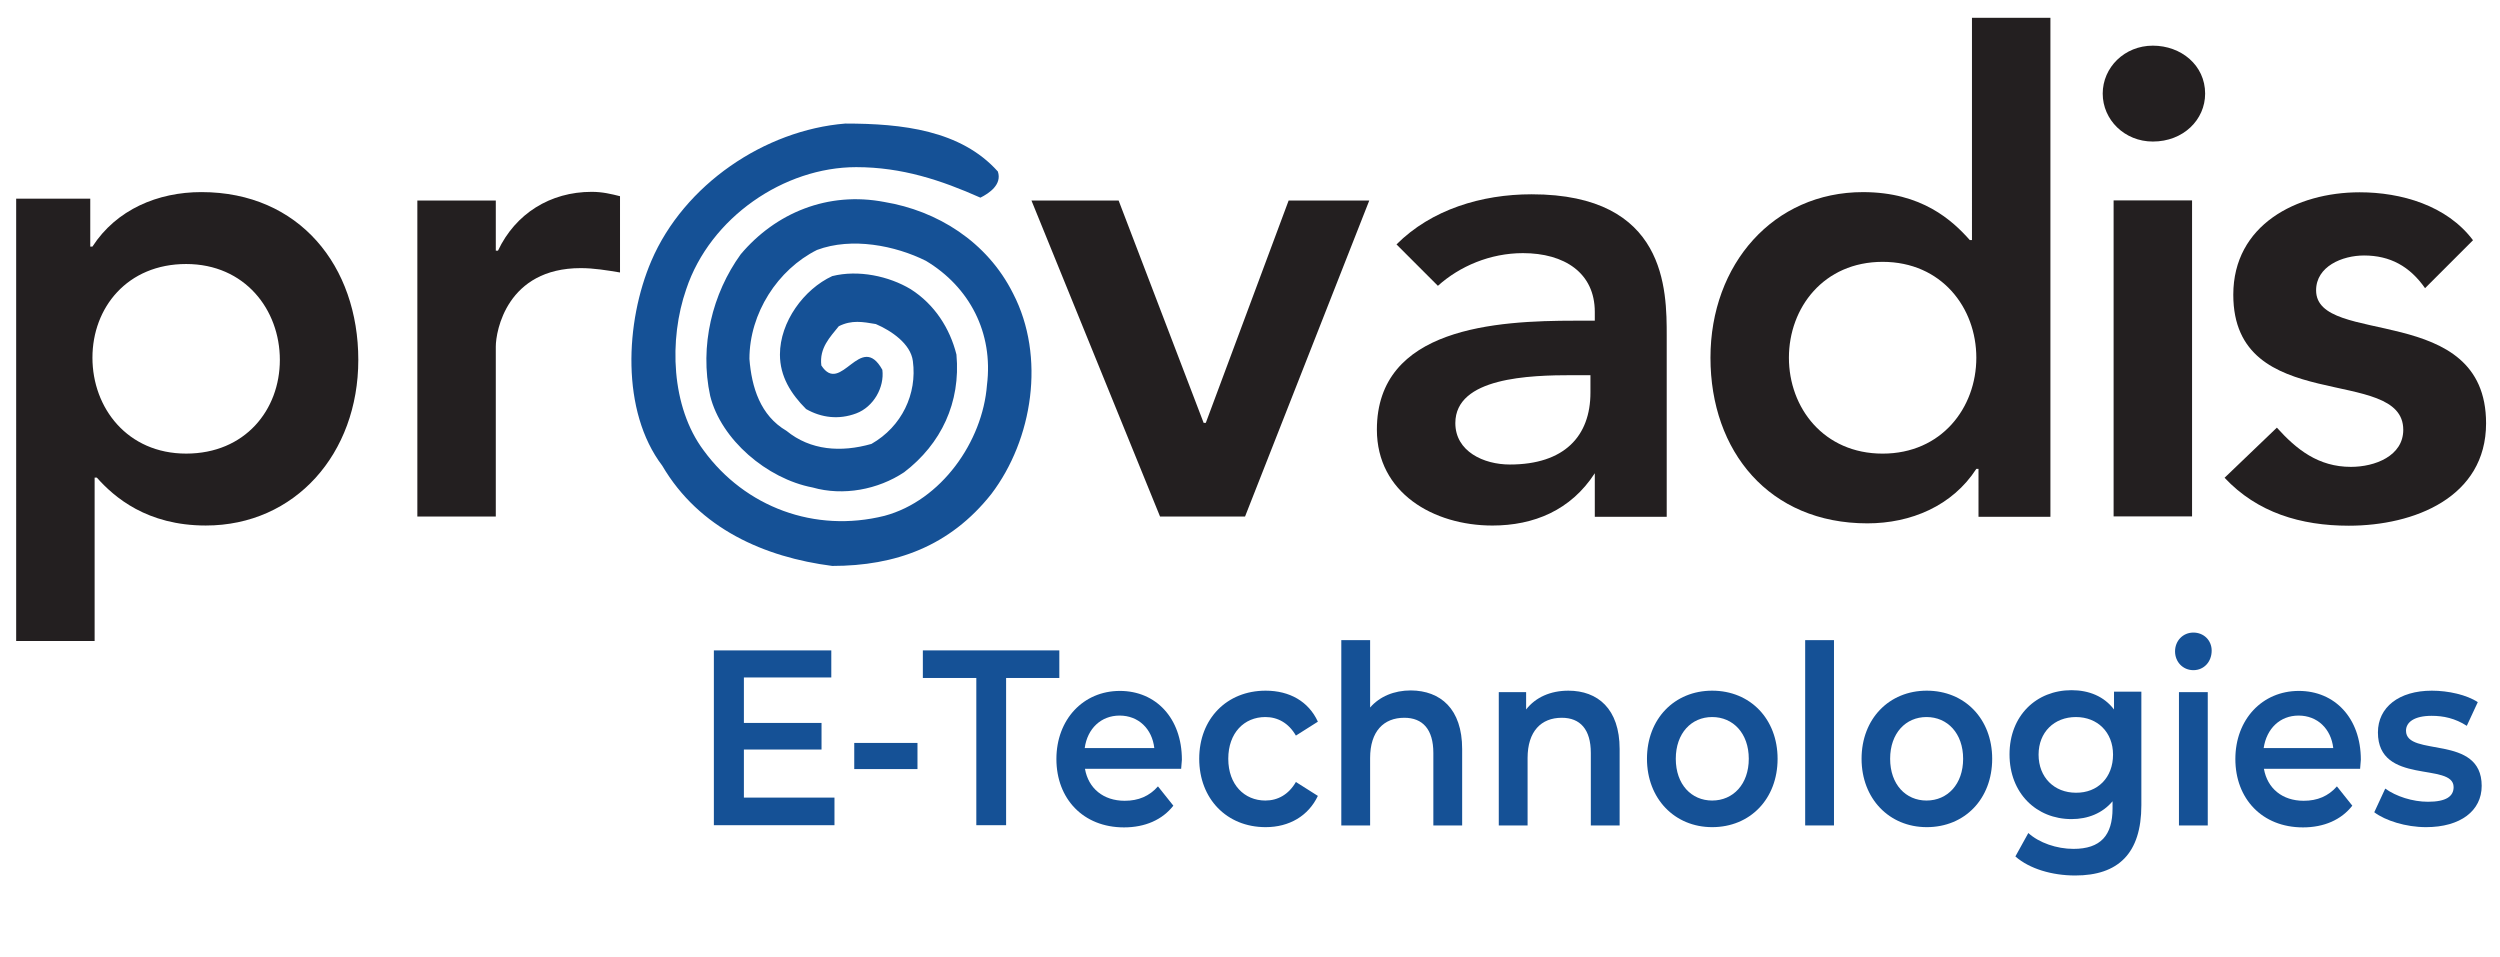 <?xml version="1.0" encoding="UTF-8"?>
<svg xmlns:cc="http://creativecommons.org/ns#" xmlns:dc="http://purl.org/dc/elements/1.1/" xmlns:inkscape="http://www.inkscape.org/namespaces/inkscape" xmlns:rdf="http://www.w3.org/1999/02/22-rdf-syntax-ns#" xmlns:sodipodi="http://sodipodi.sourceforge.net/DTD/sodipodi-0.dtd" xmlns:svg="http://www.w3.org/2000/svg" xmlns="http://www.w3.org/2000/svg" xmlns:xlink="http://www.w3.org/1999/xlink" version="1.1" id="svg4122" x="0px" y="0px" viewBox="0 0 1024 392" style="enable-background:new 0 0 1024 392;" xml:space="preserve">
<style type="text/css">
	.st0{fill:#231F20;}
	.st1{fill:#155196;}
</style>

<g id="g4552" transform="translate(0.904,3.075)">
	<g id="g3818" transform="matrix(8.926,0,0,-8.926,170.041,79.075)">
		<path id="path3820" inkscape:connector-curvature="0" class="st0" d="M0,0h3.6v-2.3h0.1C4.5-0.6,6.1,0.4,8,0.4    c0.5,0,0.9-0.1,1.3-0.2v-3.5C8.7-3.2,8.1-3.1,7.5-3.1C4.1-3.1,3.6-6,3.6-6.7v-7.8H0L0,0z"></path>
	</g>
	<g id="g3822" transform="matrix(8.926,0,0,-8.926,421.589,79.075)">
		<path id="path3824" inkscape:connector-curvature="0" class="st0" d="M0,0h4l3.9-10.2h0.1L11.8,0h3.7L9.8-14.5H5.9L0,0z"></path>
	</g>
	<g id="g3826" transform="matrix(8.926,0,0,-8.926,652.327,208.613)">
		<path id="path3828" inkscape:connector-curvature="0" class="st0" d="M0,0h3.3v8.3c0,2.1,0,6.5-6.2,6.5c-2.3,0-4.6-0.7-6.2-2.3    l1.9-1.9c1,0.9,2.4,1.5,3.9,1.5c1.9,0,3.3-0.9,3.3-2.7V9h-0.9C-4.5,9-10,8.7-10,4c0-2.9,2.6-4.4,5.3-4.4c1.9,0,3.6,0.7,4.7,2.4    L0,2V0z M-0.2,5.7c0-2-1.2-3.3-3.7-3.3c-1.2,0-2.5,0.6-2.5,1.9C-6.4,6.4-3,6.5-1,6.5h0.8L-0.2,5.7"></path>
	</g>
	<g id="g3830" transform="matrix(8.926,0,0,-8.926,808.599,208.613)">
		<path id="path3832" inkscape:connector-curvature="0" class="st0" d="M0,0h3.4v22.9h-3.6V12.7h-0.1c-0.8,0.9-2.2,2.2-4.9,2.2    c-4.1,0-7-3.3-7-7.6c0-4.3,2.7-7.6,7.2-7.6c2,0,3.9,0.8,5,2.5l0.1,0V0z M-8.6,7.3c0,2.3,1.6,4.4,4.3,4.4c2.7,0,4.3-2.1,4.3-4.4    s-1.6-4.4-4.3-4.4C-7,2.9-8.6,5-8.6,7.3"></path>
	</g>
	<g id="g3834" transform="matrix(8.926,0,0,-8.926,880.896,15.628)">
		<path id="path3836" inkscape:connector-curvature="0" class="st0" d="M0,0c1.3,0,2.4-0.9,2.4-2.2c0-1.2-1-2.2-2.4-2.2    c-1.3,0-2.3,1-2.3,2.2C-2.3-1-1.3,0,0,0 M-1.8-7.1h3.6v-14.5h-3.6C-1.8-21.6-1.8-7.1-1.8-7.1z"></path>
	</g>
	<g id="g3838" transform="matrix(8.926,0,0,-8.926,992.4,114.962)">
		<path id="path3840" inkscape:connector-curvature="0" class="st0" d="M0,0c-0.7,1-1.6,1.5-2.8,1.5C-3.8,1.5-5,1-5-0.1    c0-2.6,7.8-0.5,7.8-6.1c0-3.4-3.3-4.7-6.3-4.7c-2.2,0-4.2,0.6-5.7,2.2l2.4,2.3c0.9-1,1.9-1.8,3.4-1.8c1.1,0,2.4,0.5,2.4,1.7    c0,3-7.8,0.6-7.8,6.2c0,3.2,2.9,4.7,5.8,4.7c1.9,0,4-0.6,5.2-2.2L0,0z"></path>
	</g>
	<g id="g3842" transform="matrix(8.926,0,0,-8.926,407.818,67.173)">
		<path id="path3844" inkscape:connector-curvature="0" class="st1" d="M0,0c0.2-0.6-0.4-1-0.8-1.2c-1.8,0.8-3.6,1.4-5.7,1.4    c-3.3,0-6.7-2.3-7.8-5.6c-0.8-2.3-0.7-5.4,0.8-7.4c1.9-2.6,5.1-3.8,8.3-3c2.6,0.7,4.5,3.4,4.7,6c0.3,2.4-0.8,4.5-2.8,5.7    c-1.4,0.7-3.4,1.1-5,0.5c-1.8-0.9-3.1-2.9-3.1-5c0.1-1.3,0.5-2.6,1.7-3.3c1.1-0.9,2.5-1,3.9-0.6c1.4,0.8,2.1,2.3,1.9,3.8    c-0.1,0.8-1,1.4-1.7,1.7c-0.6,0.1-1.1,0.2-1.7-0.1c-0.4-0.5-0.9-1-0.8-1.8c0.9-1.4,1.8,1.6,2.8-0.2c0.1-0.8-0.4-1.7-1.2-2    c-0.8-0.3-1.6-0.2-2.3,0.2C-9.5-10.2-10-9.4-10-8.4c0,1.5,1.1,3,2.4,3.6C-6.4-4.5-5-4.8-4-5.4c1.1-0.7,1.8-1.8,2.1-3    c0.2-2.2-0.7-4.1-2.4-5.4c-1.2-0.8-2.8-1.1-4.2-0.7c-2.1,0.4-4.2,2.2-4.7,4.2c-0.5,2.3,0.1,4.7,1.4,6.5c1.6,1.9,4,2.9,6.6,2.4    c2.4-0.4,4.7-1.8,5.9-4.2c1.5-2.9,0.9-6.7-1-9.2c-1.9-2.4-4.4-3.3-7.3-3.3c-3.1,0.4-6.1,1.7-7.8,4.6c-1.9,2.5-1.7,6.6-0.5,9.4    c1.5,3.5,5.2,6,8.9,6.3C-4.4,2.2-1.7,1.9,0,0"></path>
	</g>
	<g id="g3846" transform="matrix(8.926,0,0,-8.926,75.342,182.72)">
		<path id="path3848" inkscape:connector-curvature="0" class="st0" d="M0,0c-2.7,0-4.3,2.1-4.3,4.4S-2.7,8.7,0,8.7    c2.7,0,4.3-2.1,4.3-4.4S2.7,0,0,0 M0.7,12c-2,0-3.9-0.8-5-2.5h-0.1v2.2h-3.4V-8.6h3.6v7.5h0.1C-3.3-2-1.8-3.3,0.9-3.3    c4.1,0,7,3.3,7,7.6C7.9,8.6,5.2,12,0.7,12"></path>
	</g>
</g>
<g>
	<path class="st1" d="M341.8,326.9v11.1h-49.4v-71.6h48.1v11.1h-35.8v18.6h31.8v10.9h-31.8v19.7H341.8z"></path>
	<path class="st1" d="M349.9,304.3h25.9V315h-25.9V304.3z"></path>
	<path class="st1" d="M399.8,277.7H378v-11.3h55.9v11.3h-21.8v60.3h-12.2V277.7z"></path>
	<path class="st1" d="M483.8,314.9h-39.4c1.4,8,7.5,13.1,16.3,13.1c5.6,0,10.1-1.9,13.6-5.9l6.3,7.9c-4.5,5.8-11.6,8.9-20.2,8.9   c-16.8,0-27.7-11.8-27.7-28s11-27.9,26-27.9c14.7,0,25.4,11.1,25.4,28.2C484,312.1,483.9,313.6,483.8,314.9z M444.3,306.4h28.5   c-0.9-7.9-6.5-13.3-14.2-13.3C451,293.1,445.4,298.4,444.3,306.4z"></path>
	<path class="st1" d="M491.2,310.8c0-16.4,11.3-27.9,27.2-27.9c9.8,0,17.6,4.4,21.4,12.7l-9,5.7c-3-5.2-7.5-7.6-12.5-7.6   c-8.7,0-15.2,6.5-15.2,17.1c0,10.6,6.6,17.1,15.2,17.1c5,0,9.5-2.4,12.5-7.6l9,5.7c-3.9,8.2-11.7,12.8-21.4,12.8   C502.4,338.8,491.2,327.1,491.2,310.8z"></path>
	<path class="st1" d="M598.9,306.8v31.3h-11.8v-29.7c0-9.7-4.4-14.4-11.9-14.4c-8.4,0-14,5.5-14,16.5v27.6h-11.8v-75.9h11.8v27.6   c3.9-4.5,9.8-7,16.7-7C590,282.9,598.9,290.3,598.9,306.8z"></path>
	<path class="st1" d="M663.4,306.8v31.3h-11.8v-29.7c0-9.7-4.4-14.4-11.9-14.4c-8.4,0-14,5.5-14,16.5v27.6h-11.8v-54.6h11.2v7.1   c3.9-5,10-7.7,17.3-7.7C654.4,282.9,663.4,290.3,663.4,306.8z"></path>
	<path class="st1" d="M674.6,310.8c0-16.4,11.3-27.9,26.7-27.9c15.6,0,26.8,11.6,26.8,27.9c0,16.4-11.2,28-26.8,28   C685.9,338.8,674.6,327.1,674.6,310.8z M716.3,310.8c0-10.4-6.4-17.1-15-17.1c-8.5,0-14.9,6.6-14.9,17.1s6.4,17.1,14.9,17.1   C709.9,327.9,716.3,321.2,716.3,310.8z"></path>
	<path class="st1" d="M739.4,262.2h11.8v75.9h-11.8V262.2z"></path>
	<path class="st1" d="M762.5,310.8c0-16.4,11.3-27.9,26.7-27.9c15.6,0,26.8,11.6,26.8,27.9c0,16.4-11.2,28-26.8,28   C773.8,338.8,762.5,327.1,762.5,310.8z M804.1,310.8c0-10.4-6.4-17.1-15-17.1c-8.5,0-14.9,6.6-14.9,17.1s6.4,17.1,14.9,17.1   C797.7,327.9,804.1,321.2,804.1,310.8z"></path>
	<path class="st1" d="M877.1,283.5v46.3c0,19.8-9.5,28.8-27.1,28.8c-9.4,0-18.7-2.7-24.5-7.8l5.3-9.6c4.4,4,11.6,6.5,18.5,6.5   c11.1,0,16-5.5,16-16.6v-2.9c-4.1,4.9-10.1,7.3-16.8,7.3c-14.4,0-25.4-10.6-25.4-26.5s11-26.3,25.4-26.3c7.1,0,13.3,2.5,17.4,7.9   v-7.3H877.1z M865.5,309.1c0-9.2-6.4-15.4-15.2-15.4c-8.9,0-15.3,6.2-15.3,15.4c0,9.3,6.4,15.6,15.3,15.6   C859.2,324.8,865.5,318.5,865.5,309.1z"></path>
	<path class="st1" d="M890.9,266.8c0-4.3,3.2-7.7,7.5-7.7s7.5,3.2,7.5,7.4c0,4.5-3.1,8-7.5,8C894.1,274.5,890.9,271.1,890.9,266.8z    M892.5,283.5h11.8v54.6h-11.8V283.5z"></path>
	<path class="st1" d="M966.7,314.9h-39.4c1.4,8,7.5,13.1,16.3,13.1c5.6,0,10.1-1.9,13.6-5.9l6.3,7.9c-4.5,5.8-11.6,8.9-20.2,8.9   c-16.8,0-27.7-11.8-27.7-28s11-27.9,26-27.9c14.7,0,25.4,11.1,25.4,28.2C966.9,312.1,966.8,313.6,966.7,314.9z M927.2,306.4h28.5   c-0.9-7.9-6.5-13.3-14.2-13.3C933.9,293.1,928.4,298.4,927.2,306.4z"></path>
	<path class="st1" d="M972.5,332.7l4.5-9.7c4.4,3.2,11.2,5.4,17.5,5.4c7.4,0,10.5-2.2,10.5-6c0-10.4-31-0.6-31-22.4   c0-10.3,8.6-17.1,22.1-17.1c6.7,0,14.3,1.7,18.8,4.7l-4.5,9.7c-4.8-3.1-9.6-4.1-14.4-4.1c-7.1,0-10.5,2.6-10.5,6.1   c0,11,31,1.2,31,22.6c0,10.2-8.7,16.9-22.8,16.9C985.4,338.8,977,336.1,972.5,332.7z"></path>
</g>
</svg>
